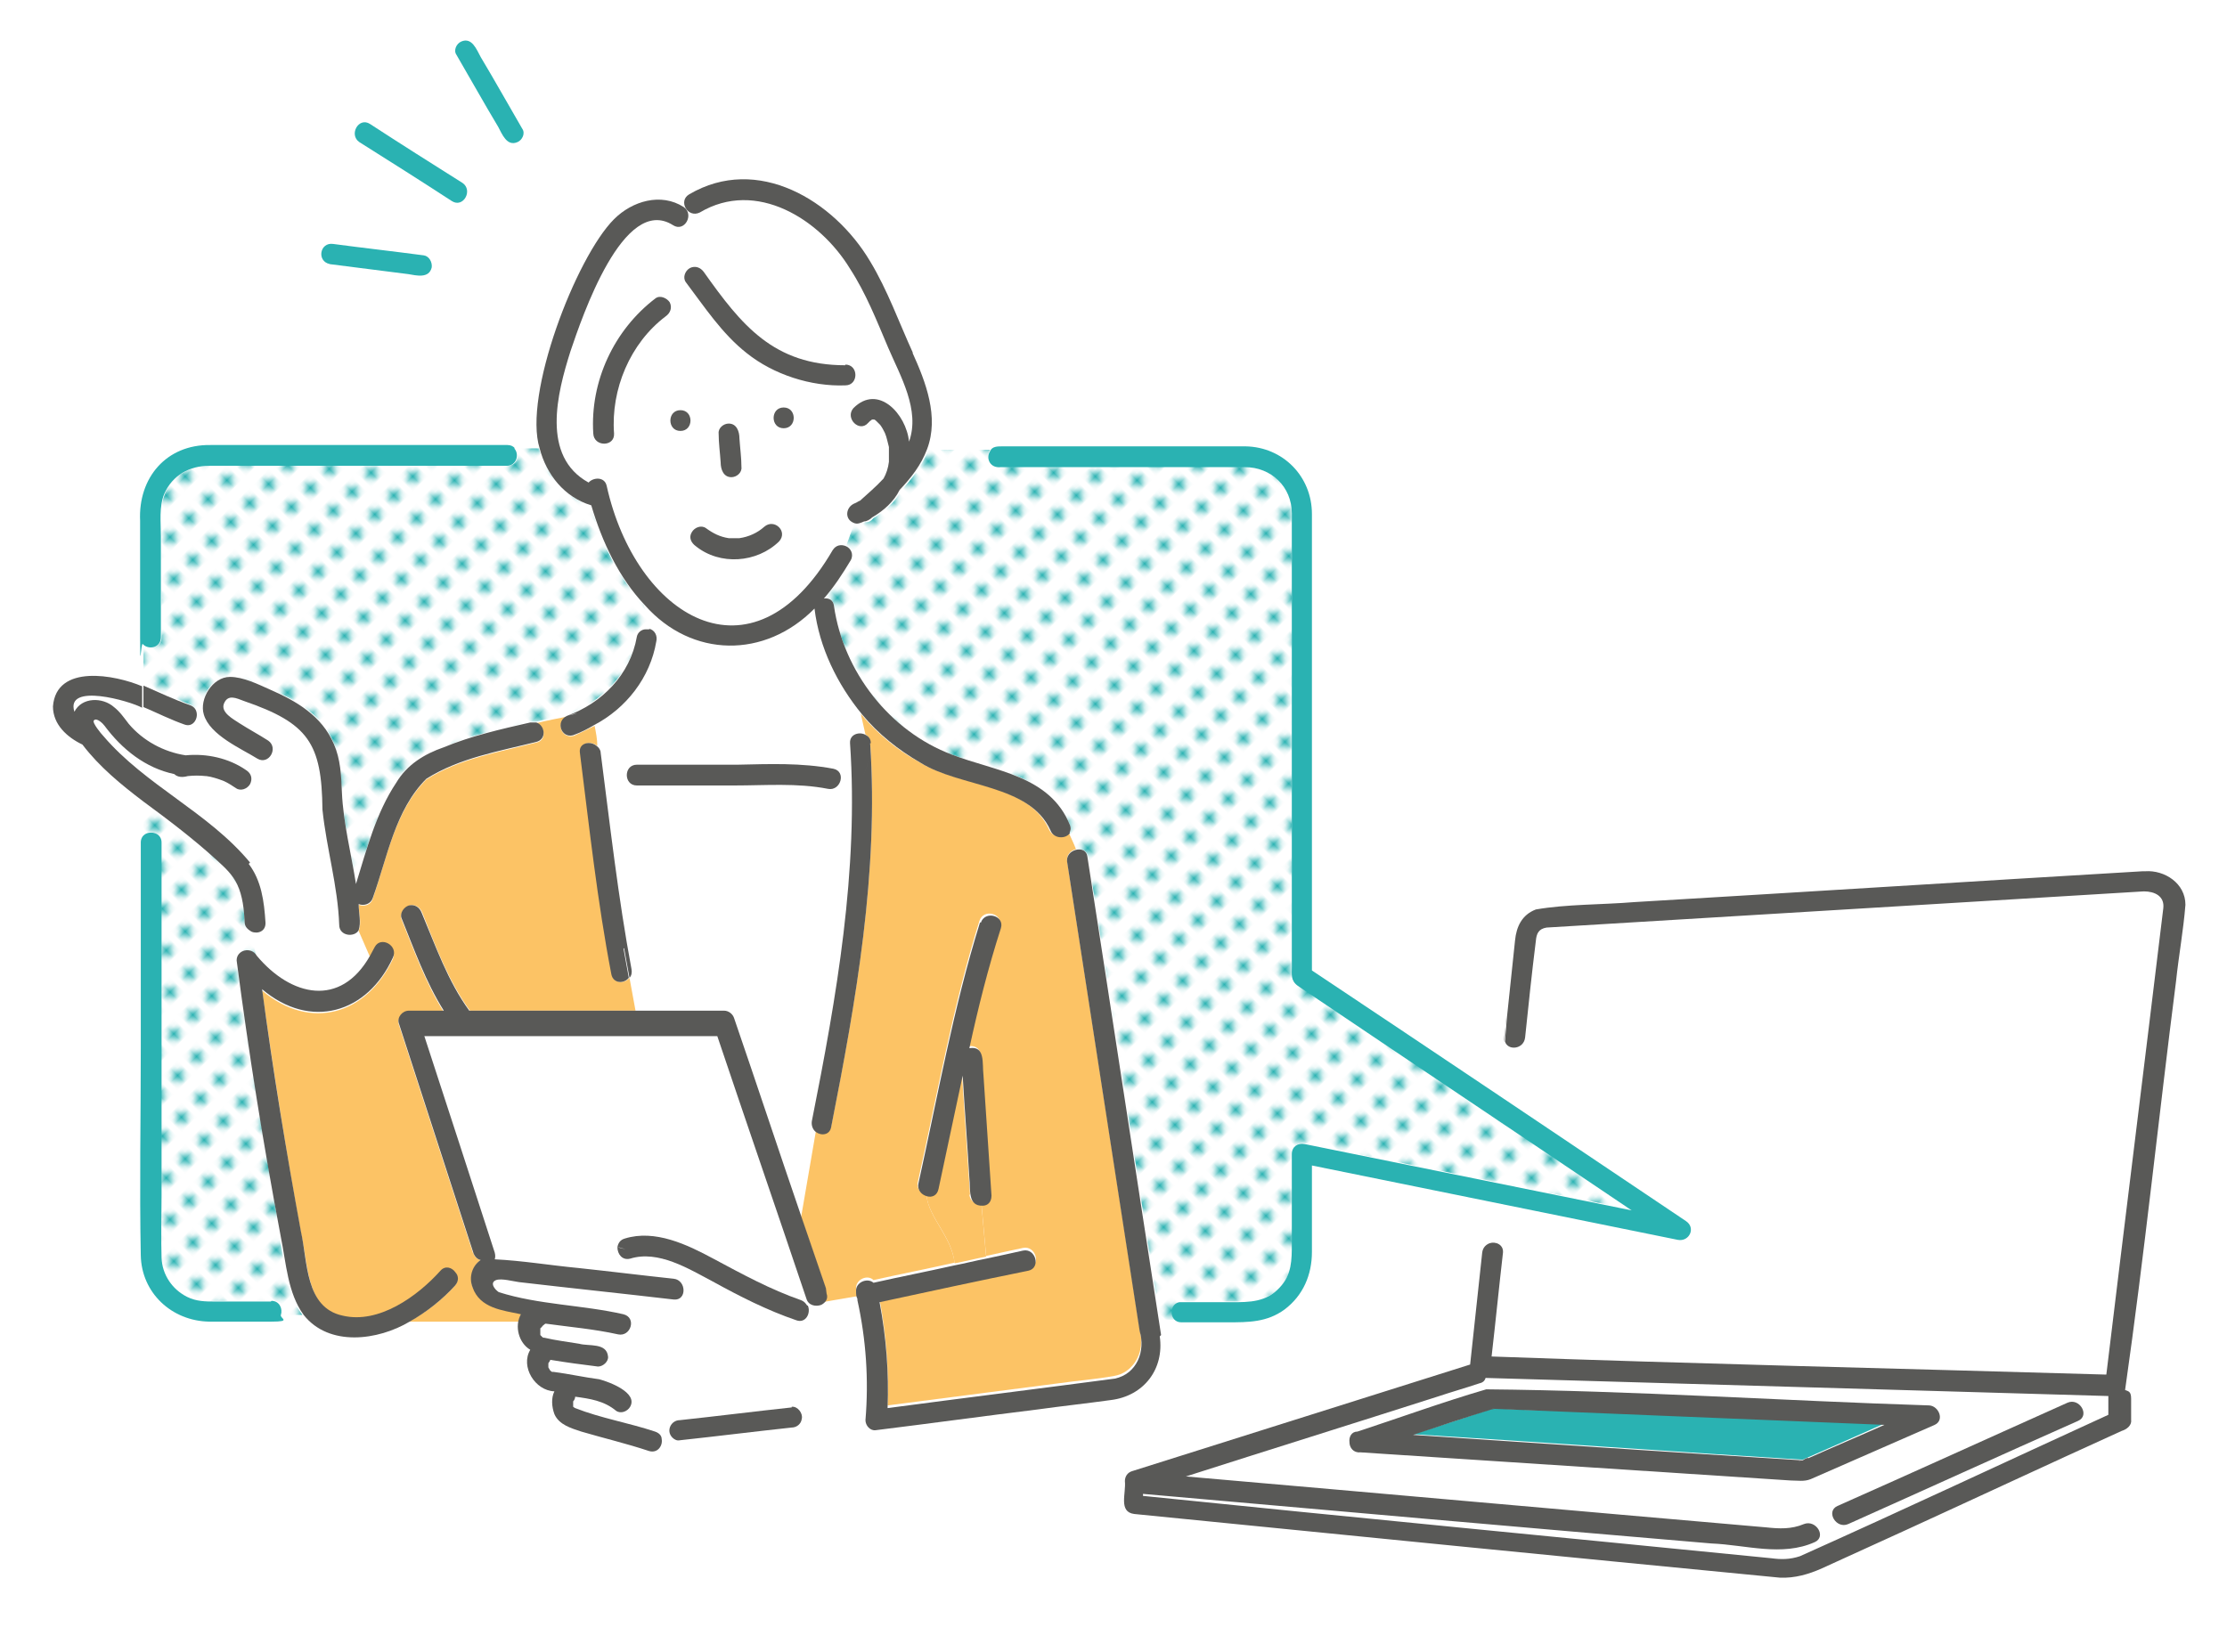 <svg xmlns="http://www.w3.org/2000/svg" xmlns:xlink="http://www.w3.org/1999/xlink" id="_&#xC9;&#xE5;&#xC9;C&#xC9;&#xD1;&#xC5;_x5B__x5F_1" data-name="&#xC9;&#xE5;&#xC9;C&#xC9;&#xD1;&#xC5;_x5B__x5F_1" viewBox="0 0 332.2 246.5"><defs><style>      .st0 {        fill: none;      }      .st1 {        fill: #595957;      }      .st2 {        fill: #2ab2b2;      }      .st3 {        fill: url(#_êVãKÉpÉ_Å_Éì_3);      }      .st4 {        fill: #fff;      }      .st5 {        fill: #fcc365;      }    </style><pattern id="_&#xEA;V&#xE3;K&#xC9;p&#xC9;_&#xC5;_&#xC9;&#xEC;_3" data-name="&#xEA;V&#xE3;K&#xC9;p&#xC9;^&#xC5;[&#xC9;&#xEC; 3" x="0" y="0" width="5" height="5.2" patternTransform="translate(2615.1 -10366.4) rotate(-45) scale(.8)" patternUnits="userSpaceOnUse" viewBox="0 0 5 5.2"><g><rect class="st0" width="5" height="5.2"></rect><rect class="st4" x="0" y="0" width="5" height="5.2"></rect><circle class="st2" cx="2.5" cy="2.6" r="1.1"></circle></g></pattern></defs><rect class="st0" x="-793" y="-517.5" width="1200" height="800"></rect><g><path class="st2" d="M229.3,210.4c-2.2,0-4.5-.2-6.7-.3.6,0,.3,0-.1.1-3.9,1.3-7.8,2.6-11.7,3.8,19.4,1.2,38.7,2.6,58.1,3.8,4.1-1.8,8.2-3.6,12.2-5.4-17.3-.7-34.5-1.4-51.8-2.1Z"></path><path class="st4" d="M223.9,187.1c-.6,5.2-1.1,10.3-1.7,15.5,30.6,1.1,61.2,1.7,91.7,2.7,2.8-23.2,5.7-46.4,8.5-69.6.2-1.8-1.3-2.6-2.9-2.5-29.7,1.8-59.4,3.6-89.1,5.4-1.2.2-1.4,1-1.6,2-.5,4.8-1,9.6-1.6,14.4-.2,1.7-2.7,1.9-3,.6l-2.4,30.1c.9-.3,2.1.1,2,1.4Z"></path><path class="st2" d="M268.6,218s0,0,0,0c-.3,0-.5.3,0,0Z"></path><path class="st1" d="M274.1,224.7c-1.8.8-.2,3.5,1.6,2.7,11.4-5.1,22.8-10.3,34.3-15.4,1.8-.8.2-3.5-1.6-2.7-11.4,5.1-22.8,10.3-34.3,15.4Z"></path><path class="st1" d="M319.6,130c-25.3,1.5-50.5,3.1-75.8,4.6-4.8.4-10.1.3-14.7,1.1-2.1.8-2.9,2.6-3.1,4.6-.4,3.8-.8,7.6-1.2,11.4l-.3,3.7c.4,1.4,2.8,1.2,3-.6.5-4.8,1-9.6,1.6-14.4.1-1.1.4-1.8,1.6-2,29.7-1.8,59.4-3.6,89.1-5.4,1.6,0,3.1.7,2.9,2.5-2.8,23.2-5.7,46.4-8.5,69.6-30.6-.9-61.2-1.6-91.7-2.7.6-5.2,1.1-10.3,1.7-15.5.1-1.2-1.1-1.7-2-1.4l-.6,7.4.6-7.4c-.5.2-1,.6-1.1,1.4-.6,5.6-1.2,11.1-1.8,16.7-16.8,5.3-33.6,10.6-50.4,15.9-.7.2-1.1.8-1.1,1.5.2,1.8-1,4.6,1.4,4.9,32.1,3.2,64.2,6.4,96.3,9.5,2.2.1,4.3-.5,6.3-1.4,4.2-1.9,8.3-3.8,12.5-5.7,10.7-4.9,21.4-9.9,32.2-14.8.7-.2,1.5-.8,1.4-1.6,0-1.1,0-2.1,0-3.2s-.4-1.1-.9-1.3c2.9-20.3,5-40.7,7.6-61,.4-3.8,1.1-7.6,1.4-11.4,0-3.2-3.1-5.2-6-5ZM314.5,208.9v2.2c-15.3,7-30.6,14.2-46,21.1-1.5.5-2.8.5-4.3.3-31.2-3.1-62.5-6.1-93.7-9.3,0,0,0-.2,0-.3,28.3,2.5,56.5,5,84.8,7.4,5.1.2,10.5,2,15.4-.2,1.8-.8.2-3.4-1.6-2.7-1.9.8-3.7.7-5.6.5-28.9-2.5-57.8-5.1-86.6-7.6,12.5-4,25-7.9,37.5-11.9,2.1-.7,4.2-1.3,6.3-2,.5-.1.8-.4.9-.8,31,.9,62,1.8,92.9,2.7,0,.2,0,.3,0,.5Z"></path><path class="st1" d="M224.7,151.9c0,1.2-.4,2.5-.3,3.6l.3-3.7s0,0,0,0Z"></path><path class="st1" d="M287.8,209.7c-22-.7-44.1-2.2-66.1-2.4-6.5,1.9-12.8,4.2-19.2,6.3-.9,0-1.3.8-1.2,1.6,0,.8.6,1.6,1.6,1.5,21.4,1.4,42.8,2.8,64.2,4.2,1.1,0,2,.2,3-.2,6.2-2.7,12.3-5.4,18.5-8.1,1.5-.7.6-2.8-.8-2.9ZM268.6,218c-.5.2-.2,0,0,0,0,0,0,0,0,0ZM269.7,217.5c-.3.1-.5.2-.8.4-19.4-1.2-38.7-2.5-58.1-3.8,3.9-1.3,7.8-2.6,11.7-3.8.4-.1.7,0,.1-.1,19.5.8,39,1.6,58.5,2.4-3.8,1.7-7.6,3.3-11.4,5Z"></path></g><g><path class="st3" d="M236.1,175.5c-14.2-9.5-28.4-19-42.5-28.6-1.1-.8-.9-1.7-.9-2.9,0-22.5,0-45.1,0-67.6,0-3.9-3.1-6.9-7-6.9-12.1,0-24.3,0-36.4,0-1.5.2-2.3-1.4-1.6-2.4h-9.2c-.9,2.3-2.4,4.3-4.1,6.1-.9,1.8-2.5,3.1-4.1,4.1-.3.4-.8.7-1.2.6-.5.3-1.1.5-1.6.2-.5,1.1-.9,2.3-1.3,3.4.7.4,1.2,1.2.7,2.1-1.1,2-2.4,3.9-4,5.7.7-.1,1.4.2,1.5,1.1,1.4,9.8,8.3,18.7,17.6,22.2,6.5,2.4,14.7,3.1,17.6,10.5.2.5.1.9-.1,1.2.4.8.8,1.6,1.1,2.5.8-.2,1.5.1,1.7,1,3.6,23,7.1,46,10.7,69.1h2.3c-.9-.9-.4-2.7,1.1-2.7h7.4c2.7,0,5.2,0,7.2-2.2,1.7-1.9,1.8-4.1,1.8-6.5v-13.4c0-1.1,1-1.7,1.9-1.5,16.3,3.3,32.5,6.6,48.8,9.9-2.4-1.6-4.9-3.3-7.3-4.9Z"></path><path class="st2" d="M80.5,197.6s0,0,0,0c0,.1,0,0,0,0Z"></path><path class="st2" d="M80.4,198s0,0,0,0c0,0,0,0,0,0,0,0,0,0,0,0Z"></path><path class="st2" d="M80.4,198.2s0,0,0,0c0,.1,0,0,0,0Z"></path><path class="st2" d="M132.7,66.7c0,0,0-.2,0,0h0Z"></path><path class="st2" d="M80.4,198.1s0,0,0,0c0,0,0,0,0,0,0,0,0,0,0,.1Z"></path><path class="st2" d="M80.4,197.9s0,0,0,0c0,0,0,0,0,0Z"></path><path class="st2" d="M80.6,197.2s0-.1,0-.1c0,0,0,0,0,.1Z"></path><path class="st2" d="M80.8,198.9s-.1,0,0,0c0,0,0,0,0,0Z"></path><path class="st4" d="M127,115.4h-1.8c.5,1-.4,2.5-1.8,2.2-4.6-.9-9.3-.5-14-.5-4.8,0-9.6,0-14.5,0-.9,0-1.4-.7-1.5-1.4h-3.4c1.2,9.6,2.3,19.3,4.1,28.8,0,.5,0,1-.3,1.3l.9,4.9h13.3c.7,0,1.3.5,1.5,1.1,3.4,9.9,6.7,19.9,10.1,29.8l2.2-12.8c-.5-.3-.8-.9-.6-1.6,3.4-17.1,6.4-34.5,5.9-52Z"></path><path class="st4" d="M95,114.1c5,0,10,0,15,0,4.8,0,9.6-.3,14.3.6.5,0,.8.4,1,.7h1.8c0-1.5-.1-3-.2-4.4,0-1.4,1.4-1.8,2.4-1.2-.2-1-.5-2.1-.7-3.1-3.7-4.5-6.5-9.9-7.1-15.8-7.3,7.4-18.3,7.3-25.3-.5.5,1.2.5,2.4.3,3.5,1.1-.2,1.9.9,1.7,1.9-1,5.4-4.5,10-9.3,12.5.2,1,.3,2,.4,3,.3.2.5.6.6,1,.2,1.2.3,2.3.4,3.5h3.4c0-.8.4-1.6,1.5-1.6Z"></path><path class="st5" d="M170.3,200.2c-3.7-23.9-7.4-47.7-11.1-71.6-.2-1,.5-1.7,1.3-1.9-.3-.8-.7-1.6-1.1-2.5-.6.8-2.3.9-2.9-.4-3.1-7-13.4-6.4-19.4-10.1-3.3-1.8-6.3-4.3-8.7-7.2.2,1,.5,2.1.7,3.1.4.2.7.6.7,1.2,1.3,19.2-2.1,38.4-5.8,57.2-.2,1.2-1.5,1.3-2.3.8l-2.2,12.8c1.2,3.5,2.4,7,3.6,10.5.3.8-.2,1.5-.8,1.7l.3.5,5.3-.9c-.2-.3-.2-.7-.2-1.1-.1-1.4,1.7-2.2,2.6-1.3,4-.9,8.1-1.7,12.1-2.6-.5-4-3.9-6.7-4.2-10.1-.8-.2-1.5-.9-1.3-1.9,2.9-13,5.2-26.2,9.2-39,.6-1.9,3.6-1.1,3,.8-1.9,5.9-3.3,11.9-4.7,17.9,2.5-.3,1.9,2.4,2.1,4,.4,6,.8,12,1.2,18,0,.9-.6,1.4-1.3,1.5l.7,7.8c1.8-.4,3.6-.8,5.5-1.2,1.9-.4,2.8,2.6.8,3-7.4,1.6-14.8,3.2-22.2,4.7,1,5.2,1.4,10.5,1.2,15.8,8.5-1.1,17-2.2,25.5-3.3,2.8-.4,5.6-.6,8.3-1.1,2.5-.4,4.2-2.9,4-5.4Z"></path><path class="st5" d="M144.7,178.3c-.4-6-.8-11.9-1.2-17.9-1.2,5.6-2.3,11.3-3.6,16.9-.2.9-1,1.2-1.7,1.1.4,3.4,3.8,6.1,4.2,10.1,1.6-.3,3.1-.7,4.7-1l-.7-7.8c-.8,0-1.7-.4-1.8-1.5Z"></path><path class="st4" d="M122.4,194c-.8.3-1.8.1-2.2-.9-4.4-13.1-8.9-26.1-13.3-39.2h-43.7c3.5,10.8,7,21.6,10.5,32.3.1.4,0,.7,0,1,4.1.2,8.3.9,12.5,1.3,1.8-1.8,3.6-2.8,6-2.4,0-.6.4-1.1,1.1-1.3,4.5-1.4,9.3.9,13.2,3,4.3,2.3,8.5,4.6,13.1,6.2.4.2.7.4.9.8l2.2-.4-.3-.5Z"></path><path class="st4" d="M128.1,193.8c0,0,0-.1,0-.2l-5.3.9.2.4-.2-.4-2.2.4c.5,1.1-.3,2.7-1.7,2.2-4.4-1.5-8.4-3.6-12.5-5.8-3.5-1.9-8.1-4.7-12.3-3.4-1.2.4-2-.7-1.9-1.7-2.4-.4-4.2.6-6,2.4,4.7.5,9.5,1,14.2,1.6,1.9.2,2,3.3,0,3.1-4.5-.5-9-1-13.5-1.5-3.2-.3-6.4-.7-9.6-1.1-.8,0-2.6-.6-3.4-.3-1,.4-.2,1.4.4,1.8,6,1.9,12.4,1.9,18.6,3.3,1.9.4,1.1,3.4-.8,3-3.5-.8-7.2-1.1-10.8-1.6,0,0-.2.2-.3.2,0,0,0,0,0,0-.1.1-.2.3-.4.4,0,0,0,.2-.1.2,0,0,0,0,0,0,0,0,0,0,0,0,0,0,0,.1,0,.2,0,0,0,0,0,.1,0,0,0,.1,0,.2,0,0,0,0,0,0,0,0,.1.5,0,.3,0-.2,0,0,0,0,0,0,0,0,0,.1,0,0,.2.1.2.2.2,0,.2.1.4.2,1.5.4,4.3.8,5.2.9,1.5.4,4.1-.2,4.3,1.9,0,.8-.7,1.6-1.5,1.5-2.4-.3-4.7-.6-7.1-1,0,.2-.2.3-.3.5,0,0,0,0,0,0,0,0,0,0,0,0,0,0,0,.1,0,.1,0,0,0,.1,0,.2,0,0,0,.3,0,.3,0,.1.2.3.2.4,0,0,.2.2.2.2,0,0,.1,0,.2.1,0,0,.2,0,.2,0,2.3.3,4.5.8,6.8,1.1,1.5.4,5.7,2,4.6,4.1-.4.7-1.4,1-2.1.6-1.8-1.5-3.9-1.8-6.1-2.1,0,.2-.1.5-.3.7,0,0,0,.1,0,0,0,.2,0,.4,0,.5,0,0,0,.3,0,.3,0,0,0,0,0,0,0,0,.2.1.3.2,3.8,1.5,8,2.2,11.9,3.5.6.2.9.6,1,1.1h1.5c-1-1.1-.3-2.6,1.1-2.7,5.6-.6,11.1-1.3,16.7-1.9.9,0,1.7.9,1.5,1.8h9.7c.4-6.1,0-12.1-1.2-18Z"></path><path class="st4" d="M27.5,108.1c-2-.7-4.1-1.7-6.1-2.6h0c0,.1,0,0,0,0-1.8-1-11.6-3.8-10.1.6,1.1-2.3,4.2-2.2,5.9-.7.9.7,1.5,1.7,2.2,2.5,2.2,2.6,5.3,4.2,8.5,4.7,3.1-.4,6.4.4,9,2.2.7.5,1,1.3.6,2.1-.4.7-1.4,1-2.1.6-.6-.4-1.3-.8-1.9-1.1-.8-.3-1.6-.5-2.5-.7,0,0-.1,0-.1,0-.9-.1-1.8-.1-2.7,0,0,0,0,0,0,0-.7.2-1.5.3-2-.3-4.3-.9-7.9-3.7-10.4-7.2-.2-.2-1.2-1.2-1.6-.8-.3.4,1.1,2,1.4,2.3,4.1,4.8,9.5,8.2,14.4,12.1,5.8,4.5,9.9,7.6,9.9,15.5,0,1.3-1.2,1.7-2.1,1.4l.7,3.9c5.1,6.1,12.5,7.8,16.9,0l-1.7-3.9c-.6,1.1-2.8.9-2.9-.8-.2-5.8-1.9-11.4-2.5-17.2,0-9.9-2.1-12.9-11.7-16.2-1.2-.4-2.5-1.1-3,.4-.5,1.2,1.4,2.3,2.3,2.9,1.4,1,2.9,1.8,4.3,2.6,1.7,1,.1,3.7-1.6,2.7-2.4-1.5-7.1-3.5-8-6.6l-1.1-.4c.3,1.1-.5,2.4-1.8,1.9Z"></path><path class="st3" d="M96.1,90.3c-3.9-4.1-6.5-9.5-8-14.9-3.9-1.1-6.6-4.6-7.7-8.5h-3.6c.8.9.4,2.6-1.1,2.6h-11.9c-10.8,0-21.6,0-32.5,0-2.9,0-5.6,1.4-6.7,4.2-.8,1.9-.5,4.3-.5,6.3v15.1c0,1.6-1.9,1.9-2.7,1v6.1c2.3.9,4.6,2,6.9,2.9.6.2.9.6,1,1l1.1.4c-.8-2.4,1.3-5.6,3.9-5.6,2,0,4.2,1.2,6,1.9,4,1.7,7.8,3.9,9.5,8.1,1,2.3,1,4.8,1.2,7.2.2,4.6,1.4,9.1,2.1,13.7,1.6-5.1,3-10.6,6-15.1,1.6-2.7,4.3-4.3,7.1-5.3,4.2-1.7,8.6-2.7,12.9-3.7.3,0,.6,0,.8,0,1.6-.4,3.2-.7,4.7-1,5.2-2,9.4-6.2,10.4-11.8.1-.6.7-1,1.3-1.1.2-1.2.2-2.4-.3-3.5Z"></path><path class="st4" d="M100.3,33.6c-7.4-4.7-13.6,13.8-15.3,18.8-2,6.3-4.4,15.7,2.7,19.6.7-.9,2.4-.9,2.7.5,4.2,19.4,21.6,30.4,33.7,9.6.5-.8,1.3-.9,2-.6.4-1.1.8-2.3,1.3-3.4-1.4-.6-1.2-2.4.2-2.9.3-.1.5-.3.8-.4,1.1-1.1,2.4-2.2,3.5-3.3.4-.8.7-1.7.8-2.5,0-.7,0-1.5,0-2.2-.1-.7-.3-1.4-.6-2.1-.2-.4-.4-.9-.7-1.2-.1-.2-.3-.4-.5-.5-.1,0-.3-.2-.4-.3,0,0,.2.1.2.1,0,0,0,0,0,0,0,0-.1,0-.2,0,0,0,0,0-.1,0,0,0,0,0,0,0,0,0,0,0,0,0-.2,0-.2.1,0,0,0,0,0,0,0,0,0,0-.2.1-.3.2,0,.1-.2.2-.3.3-1.3,1.5-3.5-.7-2.2-2.2,3.7-3.8,7.9.8,8.3,5,1.7-4.7-1.3-9.8-3.1-14-3.3-8.1-7.2-17-15.7-20.8-4.1-1.9-8.5-1.7-12.5.6-1.7,1-3.3-1.7-1.6-2.7.4-.2.8-.4,1.1-.6-1.5.1-3,.7-4.4,1.6.8.2,1.6.5,2.3,1,1.7,1.1.1,3.7-1.6,2.7ZM99.3,47.2c-5.3,4.1-8.2,10.9-7.7,17.5.1,2-2.9,2-3.1,0-.6-7.8,3.1-15.5,9.3-20.2.7-.5,1.7,0,2.1.6.5.8.1,1.6-.6,2.1ZM116.2,80.8c-3.3,3.2-8.8,3.6-12.4.7-.7-.5-1-1.3-.6-2.1.4-.7,1.4-1.1,2.1-.6,1.1.8,2.1,1.3,3.4,1.5.5,0,1.1,0,1.6,0,1.4-.2,2.7-.9,3.7-1.7,1.5-1.4,3.6.7,2.2,2.2ZM107.3,64.8c0-.9.7-1.5,1.5-1.5.9,0,1.5.7,1.5,1.5.1,1.6.2,3.3.3,4.9,0,2-2.9,2.1-3.1,0-.1-1.6-.2-3.3-.3-4.9ZM116.9,63.9c-2,0-2-3.1,0-3.1s2,3.1,0,3.1ZM102.9,40.1c.8-.4,1.6-.1,2.1.6,2.5,3.3,4.9,6.8,8.1,9.5,3.5,2.9,8.5,4.5,13.1,4.4,2,0,2,3,0,3.1-5.1.1-10.7-1.6-14.7-4.8-3.7-2.9-6.3-6.9-9.1-10.6-.5-.7-.1-1.7.6-2.1Z"></path><path class="st5" d="M70.5,192.1c-.5-1.5,0-3.2,1.2-4.1-.5-.1-1-.5-1.1-1.1l-2.7,2.9c.4.6.5,1.4,0,2-1.9,2.1-4.3,4-6.9,5.4h16.4c0-.4.2-.8.4-1.2-2.8-.6-6.2-.9-7.2-4Z"></path><path class="st3" d="M41.9,184.7c-2.5-13.7-4.7-27.5-6.6-41.3-.2-1.3,1.8-2,2.6-1.1.1.1.2.2.3.4l-.7-3.9c-.5-.2-.9-.7-1-1.4-.1-1.9-.2-3.9-1.1-5.6-.7-1.4-1.9-2.5-3-3.6-3.5-3.2-7.3-5.9-11-8.8v5.1c.9-.7,2.5-.3,2.5,1.2,0,20.7,0,41.4,0,62,.2,4.2,4,6.8,8,6.4,2.8,0,5.5,0,8.3,0s1.7,1.2,1.4,2.1h3.5c-2.4-3.3-2.6-7.7-3.4-11.6Z"></path><path class="st5" d="M61.1,135.1c.9-.2,1.6.3,1.9,1.1,2,5,3.9,10.2,7.1,14.6h24.7l-.9-4.9c-.7.9-2.4.9-2.6-.5-2-11-3.3-22.1-4.7-33.1-.2-1.5,1.6-1.8,2.5-1,0-1-.2-2-.4-3-1,.5-2,1-3.1,1.5-1.9.5-2.8-2.1-.9-2.9-1.5.3-3.1.6-4.7,1,1.3.4,1.6,2.6,0,2.9-5.5,1.4-11.5,2.4-16.4,5.5-4.7,4.7-5.9,11.8-8,17.8-.3,1-1.3,1.2-2.1.9,0,1.2.5,2.7,0,3.9l1.7,3.9c.3-.4.5-.9.7-1.3.9-1.8,3.5-.2,2.7,1.6-3.9,8.3-12.3,10.8-19.5,4.7,1.7,12.1,3.6,24.2,5.8,36.2,1.1,4.4.7,11.3,6.2,12.5,5.4,1.3,11.2-2.9,14.6-6.7.7-.8,1.7-.5,2.2.2l2.7-2.9c-3.7-11.4-7.4-22.8-11.1-34.2-.3-1,.5-1.9,1.5-1.9h5.2c-2.7-4.3-4.4-9.1-6.3-13.8-.3-.8.3-1.7,1.1-1.9Z"></path><path class="st2" d="M82.7,204.5c-.1,0-.1,0,0,0h0Z"></path><path class="st2" d="M81.8,202.9s0,0,0,0c0,0,0,0,0,0,0,0,0,0,0,0Z"></path><path class="st2" d="M80.5,197.5s0,0,0,0c0,0,0,0,0,0,0,0,0,0,0,0Z"></path><path class="st1" d="M129.9,110.9c0-.6-.3-1-.7-1.2.5,2.3.7,4.6-1,6.9,1.7-2.3,1.5-4.6,1-6.9-.9-.6-2.5-.2-2.4,1.2,1.3,19-2,37.8-5.7,56.4-.1.7.2,1.3.6,1.6l.5-2.7-.5,2.7c.8.6,2.1.5,2.3-.8,3.7-18.8,7.1-38,5.8-57.2Z"></path><path class="st1" d="M93.1,141.5l.8,4.4c.3-.3.4-.8.3-1.3-2-10.7-3.2-21.5-4.6-32.3,0-.4-.3-.8-.6-1,.1,1.9.2,3.8.2,5.4,0-1.6,0-3.5-.2-5.4-.9-.8-2.7-.5-2.5,1,1.4,11.1,2.6,22.2,4.7,33.1.3,1.4,1.9,1.4,2.6.5l-.8-4.4Z"></path><path class="st1" d="M109.5,117.2c4.7,0,9.4-.4,14,.5,1.9.4,2.8-2.6.8-3-4.8-.9-9.5-.7-14.3-.6-5,0-10,0-15,0-2,0-2,3.1,0,3.1,4.8,0,9.6,0,14.5,0Z"></path><path class="st1" d="M126.1,54.5c-10.7,0-15.5-6-21.1-13.9-.5-.7-1.3-1-2.1-.6-.7.4-1.1,1.4-.6,2.1,2.8,3.7,5.4,7.7,9.1,10.6,4,3.2,9.6,5,14.7,4.8,2,0,2-3.1,0-3.1Z"></path><path class="st1" d="M109.1,71.2c.8,0,1.6-.7,1.5-1.5,0-1.4-.2-2.8-.3-4.3,0-1-.4-2.2-1.6-2.2-.8,0-1.6.7-1.5,1.5,0,1.4.2,2.8.3,4.3,0,1,.4,2.2,1.6,2.2Z"></path><path class="st1" d="M101.5,61.2c-2,0-2,3.1,0,3.1s2-3.1,0-3.1Z"></path><path class="st1" d="M116.9,60.8c-2,0-2,3.1,0,3.1s2-3.1,0-3.1Z"></path><path class="st1" d="M103.8,81.5c3.6,2.9,9.1,2.5,12.4-.7,1.4-1.5-.7-3.5-2.2-2.2-1,.9-2.3,1.5-3.7,1.7-.5,0-1.1,0-1.6,0-1.3-.2-2.3-.7-3.4-1.5-.7-.5-1.7-.1-2.1.6-.5.8-.1,1.6.6,2.1Z"></path><path class="st1" d="M96.9,93.9c-.2,0-.4,0-.6,0-.3,1.4-1,2.9-2,4.3,1-1.4,1.7-2.9,2-4.3-.6,0-1.2.5-1.3,1.1-1,5.7-5.2,9.9-10.4,11.8.5-.1,1-.3,1.5-.4-.5.2-1,.3-1.5.4-1.8.8-.9,3.4.9,2.9,1.1-.4,2.1-.9,3.1-1.5-.1-.6-.3-1.3-.5-1.9.2.6.3,1.2.5,1.9,4.8-2.5,8.4-7.1,9.3-12.5.2-.8-.2-1.7-1.1-1.9Z"></path><path class="st1" d="M146.2,137.6c-4,12.8-6.3,25.9-9.2,39-.2,1,.5,1.7,1.3,1.9-.2-1.3.1-2.7,1.2-4.3-1.1,1.6-1.4,3-1.2,4.3.7.2,1.5-.1,1.7-1.1,1.2-5.6,2.4-11.3,3.6-16.9.3,5.1.7,10.2,1,15.3.2,1.6-.3,4.2,2,4.1l-.5-6.1.5,6.1c.7,0,1.3-.5,1.3-1.5-.4-6-.8-12-1.2-18-.2-1.7.3-4.4-2.1-4,1.3-6,2.8-12,4.7-17.9.6-1.9-2.4-2.7-3-.8Z"></path><path class="st1" d="M67.9,189.8l-3.4,3.6,3.4-3.6c-.5-.7-1.5-1-2.2-.2-3.4,3.8-9.2,8-14.6,6.7-5.6-1.2-5.2-8.1-6.2-12.5-2.2-12-4.2-24.1-5.8-36.2,7.2,6.1,15.7,3.6,19.5-4.7.9-1.8-1.8-3.3-2.7-1.6-.2.4-.5.9-.7,1.3l1,2.3-1-2.3c-4.4,7.8-11.8,6.1-16.9,0l.7,3.9-.7-3.9c-.8-1.4-3-.9-3,.7,1.8,13.8,4,27.6,6.6,41.3.8,3.9,1,8.3,3.4,11.6h3-3c3.8,4.8,11.1,3.8,15.8,1,2.5-1.4,4.9-3.3,6.8-5.4.6-.7.5-1.5,0-2Z"></path><path class="st1" d="M136.2,52.7c-2.1-4.6-3.8-9.4-6.4-13.7-5.4-9.1-16.8-16-27-10-1.7,1-.2,3.6,1.6,2.7,8.4-5,17.9,1,22.4,8.4,2.4,3.7,4,7.8,5.7,11.8,1.8,4.2,4.8,9.3,3.1,14-.4-4.1-4.6-8.7-8.3-5-1.3,1.5.9,3.7,2.2,2.2.1-.1.2-.2.3-.3,0,0,.2-.1.3-.2,0,0,0,0,0,0-.2.1-.2,0,0,0,0,0,0,0,0,0,0,0,0,0,0,0,0,0,0,0,0,0,0,0,0,0,.1,0,0,0,0,0,0,0,0,0,.1,0,.2,0,0,0,0,0,0,0,.1,0,.3.2.4.3.2.2.4.4.5.5.3.4.5.8.7,1.2.3.7.4,1.4.6,2.1,0,.7,0,1.5,0,2.2-.1.9-.4,1.8-.8,2.5-1.1,1.2-2.4,2.3-3.5,3.3-.3.1-.5.3-.8.4-1.3.5-1.6,2.3-.2,2.9.2-.5.5-1,.8-1.5-.3.5-.6,1-.8,1.5.6.3,1.1,0,1.6-.2.4,0,.9-.3,1.2-.6,1.7-1,3.2-2.3,4.1-4.1,1.7-1.8,3.2-3.7,4.1-6.1h-3.6,3.6c1.8-4.8-.2-10-2.2-14.4ZM132.7,66.7c0-.2,0,0,0,0h0Z"></path><path class="st1" d="M25.8,105l3.5,1.2c-.1-.4-.4-.8-1-1-2.3-.8-4.6-1.9-6.9-2.9v3.2c2.1.9,4.1,1.9,6.1,2.6,1.3.5,2.1-.9,1.8-1.9l-3.5-1.2Z"></path><path class="st1" d="M37.3,128.7c-6.2-7.5-15.6-11.5-21.9-18.9-.3-.3-1.7-2-1.4-2.3.4-.5,1.4.5,1.6.8,2.6,3.5,6.1,6.3,10.4,7.2.5.5,1.3.5,2,.3,0,0,0,0,0,0,.9-.1,1.8-.1,2.7,0,0,0,0,0,.1,0,.8.1,1.7.4,2.5.7.7.3,1.3.7,1.9,1.1.7.5,1.7.1,2.1-.6.4-.8.2-1.6-.6-2.1-2.6-1.8-5.9-2.5-9-2.2-3.3-.5-6.4-2.2-8.5-4.7-.7-.9-1.3-1.8-2.2-2.5-1.7-1.5-4.8-1.5-5.9.7-1.4-4.4,8.3-1.6,10.1-.6v-3.2c-4-1.7-12.8-3.4-13.3,3,0,2.7,2.1,4.6,4.4,5.7,2.5,3.3,5.8,6,9.1,8.5v-.3l-.4-.4.4.4v-.8.8l.2.2-.2-.2v.3c3.8,2.8,7.5,5.6,11,8.8,1.2,1.1,2.3,2.1,3,3.6.8,1.7,1,3.7,1.1,5.6,0,.7.5,1.1,1,1.4l-.3-1.7.3,1.7c.9.4,2.2,0,2.1-1.4-.2-3.1-.6-6.2-2.5-8.7Z"></path><path class="st1" d="M79.9,107.8c-1.4.4-2.8.8-4.1,1.7,1.2-.8,2.6-1.3,4.1-1.7-.2,0-.5,0-.8,0-4.4,1-8.8,2-12.9,3.7-2.9,1-5.5,2.6-7.1,5.3-3,4.5-4.4,9.9-6,15.1-.7-4.5-1.9-9.1-2.1-13.7-.1-2.5-.2-4.9-1.2-7.2-1.8-4.2-5.6-6.4-9.5-8.1-1.8-.8-4-1.9-6-1.9-2.6,0-4.6,3.3-3.9,5.6l2.1.7-2.1-.7c.9,3.1,5.6,5.1,8,6.6,1.7,1,3.2-1.6,1.6-2.7-1.4-.9-2.9-1.7-4.3-2.6-.9-.6-2.8-1.6-2.3-2.9.6-1.5,1.9-.8,3-.4,9.6,3.3,11.6,6.3,11.7,16.2.6,5.8,2.3,11.4,2.5,17.2,0,1.7,2.3,1.9,2.9.8l-.8-1.8.8,1.8c.4-1.2,0-2.6,0-3.9.8.3,1.8,0,2.1-.9,2.2-6.1,3.3-13.1,8-17.8,4.9-3.1,10.8-4.1,16.4-5.5,1.6-.4,1.3-2.5,0-2.9Z"></path><path class="st1" d="M158,121.8c.6.8,1,1.7,1.5,2.5.2-.3.3-.7.1-1.2-3-7.4-11.1-8-17.6-10.5-9.3-3.5-16.2-12.4-17.6-22.2-.1-.9-.8-1.2-1.5-1.1,1.5-1.7,2.8-3.7,4-5.7.5-.9,0-1.8-.7-2.1-.5,1.5-1,2.9-2,4.4,1-1.5,1.5-2.9,2-4.4-.7-.3-1.5-.2-2,.6-12.1,20.8-29.4,9.8-33.7-9.6-.3-1.4-2-1.3-2.7-.5-7.1-3.9-4.7-13.3-2.7-19.6,1.7-5,7.9-23.5,15.3-18.8,1.7,1.1,3.2-1.6,1.6-2.7-3.4-2.2-7.7-.9-10.4,1.8-5.7,5.7-13.6,26.3-11.1,34.2h2.6-2.6c1,3.9,3.7,7.3,7.7,8.5,1.6,5.4,4.1,10.8,8,14.9-.2-.5-.4-.9-.7-1.4.3.5.5.9.7,1.4,7,7.9,17.9,8,25.3.5.7,5.8,3.4,11.3,7.1,15.8-.2-.8-.3-1.5-.3-2.3,0,.8.1,1.5.3,2.3,2.4,2.9,5.4,5.3,8.7,7.2,5.9,3.7,16.3,3.2,19.4,10.1.5,1.3,2.3,1.3,2.9.4-.4-.8-.9-1.7-1.5-2.5Z"></path><path class="st1" d="M99.3,47.2c.7-.5,1-1.3.6-2.1-.4-.6-1.4-1.1-2.1-.6-6.2,4.7-9.8,12.4-9.3,20.2.1,2,3.2,2,3.1,0-.5-6.6,2.4-13.5,7.7-17.5Z"></path><path class="st2" d="M76.8,66.9h-2.5,2.5c-.2-.3-.6-.5-1.1-.5H31.4c-6.6-.1-10.8,4.9-10.5,11.3,0,5.8,0,11.6,0,17.4s.1.7.4,1v-1.9,1.9c.8.9,2.7.6,2.7-1v-15.1c0-2-.3-4.4.5-6.3,1.2-2.8,3.8-4.2,6.7-4.2,10.8,0,21.6,0,32.5,0h11.9c1.5,0,1.9-1.8,1.1-2.6Z"></path><path class="st2" d="M40.4,194.2h-8.3c-1.4,0-2.8,0-4.2-.7-2.2-1.1-3.7-3.3-3.8-5.8-.1-3.1,0-6.3,0-9.4v-52.6c0-1.4-1.6-1.8-2.5-1.2v5.4-5.4c-.3.2-.6.6-.6,1.2v30.8c0,10.3-.2,20.6,0,30.8.1,5.6,4.6,9.8,10.2,9.9,3.1,0,6.2,0,9.3,0s1.2-.5,1.4-1h-3.1,3.1c.3-.9-.2-2.1-1.4-2.1Z"></path><path class="st2" d="M251.5,182.2c-18.6-12.5-37.2-25-55.8-37.4,0-22.7,0-45.4,0-68.1,0-5.6-4.3-10-9.9-10.1-3.1,0-6.1,0-9.2,0h-27.1c-.7,0-1.5,0-1.8.7h1.4-1.4c-.7,1.1,0,2.6,1.6,2.4,12.1,0,24.3,0,36.4,0,3.9,0,7,2.9,7,6.9,0,22.5,0,45.1,0,67.6,0,1.2-.2,2.1.9,2.9,16.6,11.2,33.2,22.3,49.8,33.5-16.3-3.3-32.5-6.6-48.8-9.9-1-.2-1.9.4-1.9,1.5v13.4c0,2.4,0,4.6-1.8,6.5-2,2.2-4.5,2.2-7.2,2.2-2.6,0-5.2,0-7.8,0-1.6.3-1.5,3,.3,3h7c3,0,5.8,0,8.4-1.9,2.8-2.1,4.1-5.2,4.1-8.6v-12.9c18.2,3.7,36.4,7.4,54.6,11.1,1.7.3,2.7-1.8,1.2-2.8Z"></path><path class="st1" d="M120.4,194.8l-2.8.5,2.8-.5c-.2-.3-.4-.6-.9-.8-4.6-1.6-8.8-3.9-13.1-6.2-3.9-2.1-8.7-4.4-13.2-3-.7.2-1,.7-1.1,1.3.4,0,.8.2,1.2.3-.4-.1-.8-.2-1.2-.3,0,1,.7,2,1.9,1.7,4.2-1.3,8.7,1.5,12.3,3.4,4,2.2,8.1,4.3,12.5,5.8,1.4.5,2.2-1.1,1.7-2.2Z"></path><path class="st1" d="M80.5,197.5s0,0,0,0c0,0,0,0,0,0,0,0,0,0,0,0Z"></path><path class="st1" d="M80.4,198c0,0,0-.1,0-.1,0,0,0,0,0,0,0,0,0,0,0,0Z"></path><path class="st1" d="M80.4,198.2s0,0,0,0c0,0,0,0,0,0,0,0,0,0,0,0Z"></path><path class="st1" d="M86.4,200c.1,0,.2,0,0,0h0Z"></path><path class="st1" d="M118.1,210c-5.6.6-11.1,1.3-16.7,1.9-1.3,0-2.1,1.6-1.1,2.6h1.4c0,0-1.4,0-1.4,0,.3.3.7.5,1.1.4,5.6-.6,11.1-1.3,16.7-1.9.7,0,1.4-.5,1.5-1.3h-5.5c0,0,5.5,0,5.5,0,.2-.8-.6-1.9-1.5-1.8Z"></path><path class="st1" d="M173.2,199.2c-3.7-23.8-7.3-47.6-11-71.4-.1-.9-.9-1.2-1.7-1,.6,1.4,1,2.8,1.5,4.2-.5-1.4-.9-2.8-1.5-4.2-.8.2-1.5.9-1.3,1.9,3.6,23.3,7.2,46.6,10.8,69.9.9,3-.4,6.4-3.7,7.1-11.3,1.5-22.6,2.9-33.9,4.4.2-5.3-.2-10.6-1.2-15.8,7.4-1.6,14.8-3.2,22.2-4.7,1.9-.4,1.1-3.4-.8-3-1.8.4-3.6.8-5.5,1.2l.2,2-.2-2c-1.6.3-3.1.7-4.7,1,0,.3,0,.6,0,.9,0,0,1,0,1-1,0,1-1,1-1,1,0-.3,0-.6,0-.9-4,.9-8.1,1.7-12.1,2.6-.9-.8-2.7-.1-2.6,1.3,0,.4,0,.7.2,1.1l4.8-.8-4.8.8c0,0,0,.1,0,.2,1.3,5.9,1.7,11.9,1.2,17.9h1.7s-1.7,0-1.7,0c0,.8.7,1.6,1.5,1.5,8.1-1,16.1-2.1,24.2-3.1,3.6-.5,7.3-.9,10.9-1.4,4.9-.6,8-4.6,7.3-9.5Z"></path><path class="st1" d="M123.2,192.2c-1.2-3.5-2.4-7-3.6-10.5l-.2.9.2-.9c-3.4-9.9-6.7-19.9-10.1-29.8-.2-.6-.8-1.1-1.5-1.1h-13.3l.4,2.1-.4-2.1h-24.7c-3.2-4.4-5-9.6-7.1-14.6-.3-.8-1-1.3-1.9-1.1-.7.2-1.4,1.1-1.1,1.9,1.9,4.7,3.6,9.5,6.3,13.8h-5.2c-1,0-1.8,1-1.5,1.9,3.7,11.4,7.4,22.8,11.1,34.2l.4-.4-.4.4c.2.6.6,1,1.1,1.1-1.3.9-1.8,2.6-1.2,4.1,1.1,3.1,4.4,3.4,7.2,4-1,1.8-.3,4.3,1.4,5.3-1.5,2.5.7,6.1,3.6,6.2-.5,1-.4,2.3,0,3.4.7,1.6,2.5,2.1,4,2.6,3.4,1,6.8,1.8,10.1,2.9,1.3.4,2.1-.8,1.9-1.8h-2.8c0,0,2.8,0,2.8,0,0-.5-.4-.9-1-1.1-3.9-1.3-8.1-2-11.9-3.5,0,0-.2-.1-.3-.2,0,0,0,0,0,0,0,0,0-.3,0-.3,0,0,0-.3,0-.5,0,0,0,0,0,0,.2-.2.3-.5.3-.7,2.2.3,4.3.6,6.1,2.1.7.5,1.7.1,2.1-.6,1.2-2.1-3.1-3.7-4.6-4.1-2.3-.3-4.5-.8-6.8-1.1,0,0-.2,0-.2,0,0,0-.1,0-.2-.1,0,0-.2-.2-.2-.2,0-.1-.2-.3-.2-.4,0,0,0-.3,0-.3,0,0,0-.1,0-.2,0,0,0,0,0-.1,0,0,.1-.2,0,0,0,0,0,0,0,0,.1-.1.2-.3.3-.5,2.4.4,4.7.7,7.1,1,.8,0,1.6-.8,1.5-1.5-.2-2.1-2.9-1.5-4.3-1.9,0,0,0,0,0,0-1.8-.3-3.5-.5-5.2-.9-.2,0-.2,0-.4-.2,0,0-.1-.1-.2-.2,0,0,0,0,0-.1,0,0-.1-.3,0,0,0,.2,0-.2,0-.3,0,0,0,0,0,0,0,0,0,0,0-.1,0,0,0,0,0,0,0,0,0-.1,0-.2,0,0,0,0,0,0,0,0,0,0,0,0,0,0,0-.1,0,0,0,0,0-.1,0-.2,0,0,0,0,0,0,0,0,0,0,0,0,0,0,0,0,0,0,0,0,0,0,0,0,0,0,0-.2.1-.2.1,0,.2-.3.4-.4,0,0,0,0,0,0,0,0,.2-.2.3-.2,3.6.5,7.2.8,10.8,1.6,1.9.4,2.8-2.5.8-3-6.1-1.4-12.6-1.4-18.6-3.3-.6-.4-1.4-1.4-.4-1.8.8-.3,2.6.2,3.4.3,7.7.9,15.4,1.7,23.1,2.6,2,.2,1.9-2.9,0-3.1-4.7-.5-9.5-1.1-14.2-1.6-1,1,0,2,1.1,2-1,0-2-1-1.1-2-4.2-.4-8.4-1.1-12.5-1.3.1-.3.1-.6,0-1-3.5-10.8-7-21.6-10.5-32.3h43.7c4.4,13.1,8.9,26.1,13.3,39.2.3,1,1.4,1.2,2.2.9l-.7-1.2.7,1.2c.6-.3,1.1-.9.8-1.7ZM82.7,204.5c-.1,0-.1,0,0,0h0ZM81.8,202.9s0,0,0,0c0,0,0,0,0,0,0,0,0,0,0,0ZM80.8,198.9c0,0,0,0,0,0,0,0,0,0,0,0ZM80.7,197.1s0,0,0,.1c0,0,0,0,0-.1Z"></path><path class="st2" d="M74.3,18.9c.6,1.1,1.3,3,2.9,2.3.7-.3,1.2-1.3.7-2-2.1-3.6-4.1-7.2-6.2-10.7-.6-1.1-1.3-3-2.9-2.3-.7.3-1.2,1.3-.7,2,2.1,3.6,4.1,7.2,6.2,10.7Z"></path><path class="st2" d="M53.6,21.2c4.6,2.9,9.2,5.8,13.8,8.8,1.7,1.1,3.2-1.6,1.6-2.7-4.6-2.9-9.2-5.8-13.8-8.8-1.7-1.1-3.2,1.6-1.6,2.7Z"></path><path class="st2" d="M49.1,39.4c3.9.5,7.9,1,11.8,1.5,1.2.2,3.1.7,3.5-1,.1-.8-.4-1.7-1.2-1.8-4.5-.6-9-1.1-13.5-1.7-2-.3-2.5,2.6-.5,3Z"></path></g></svg>